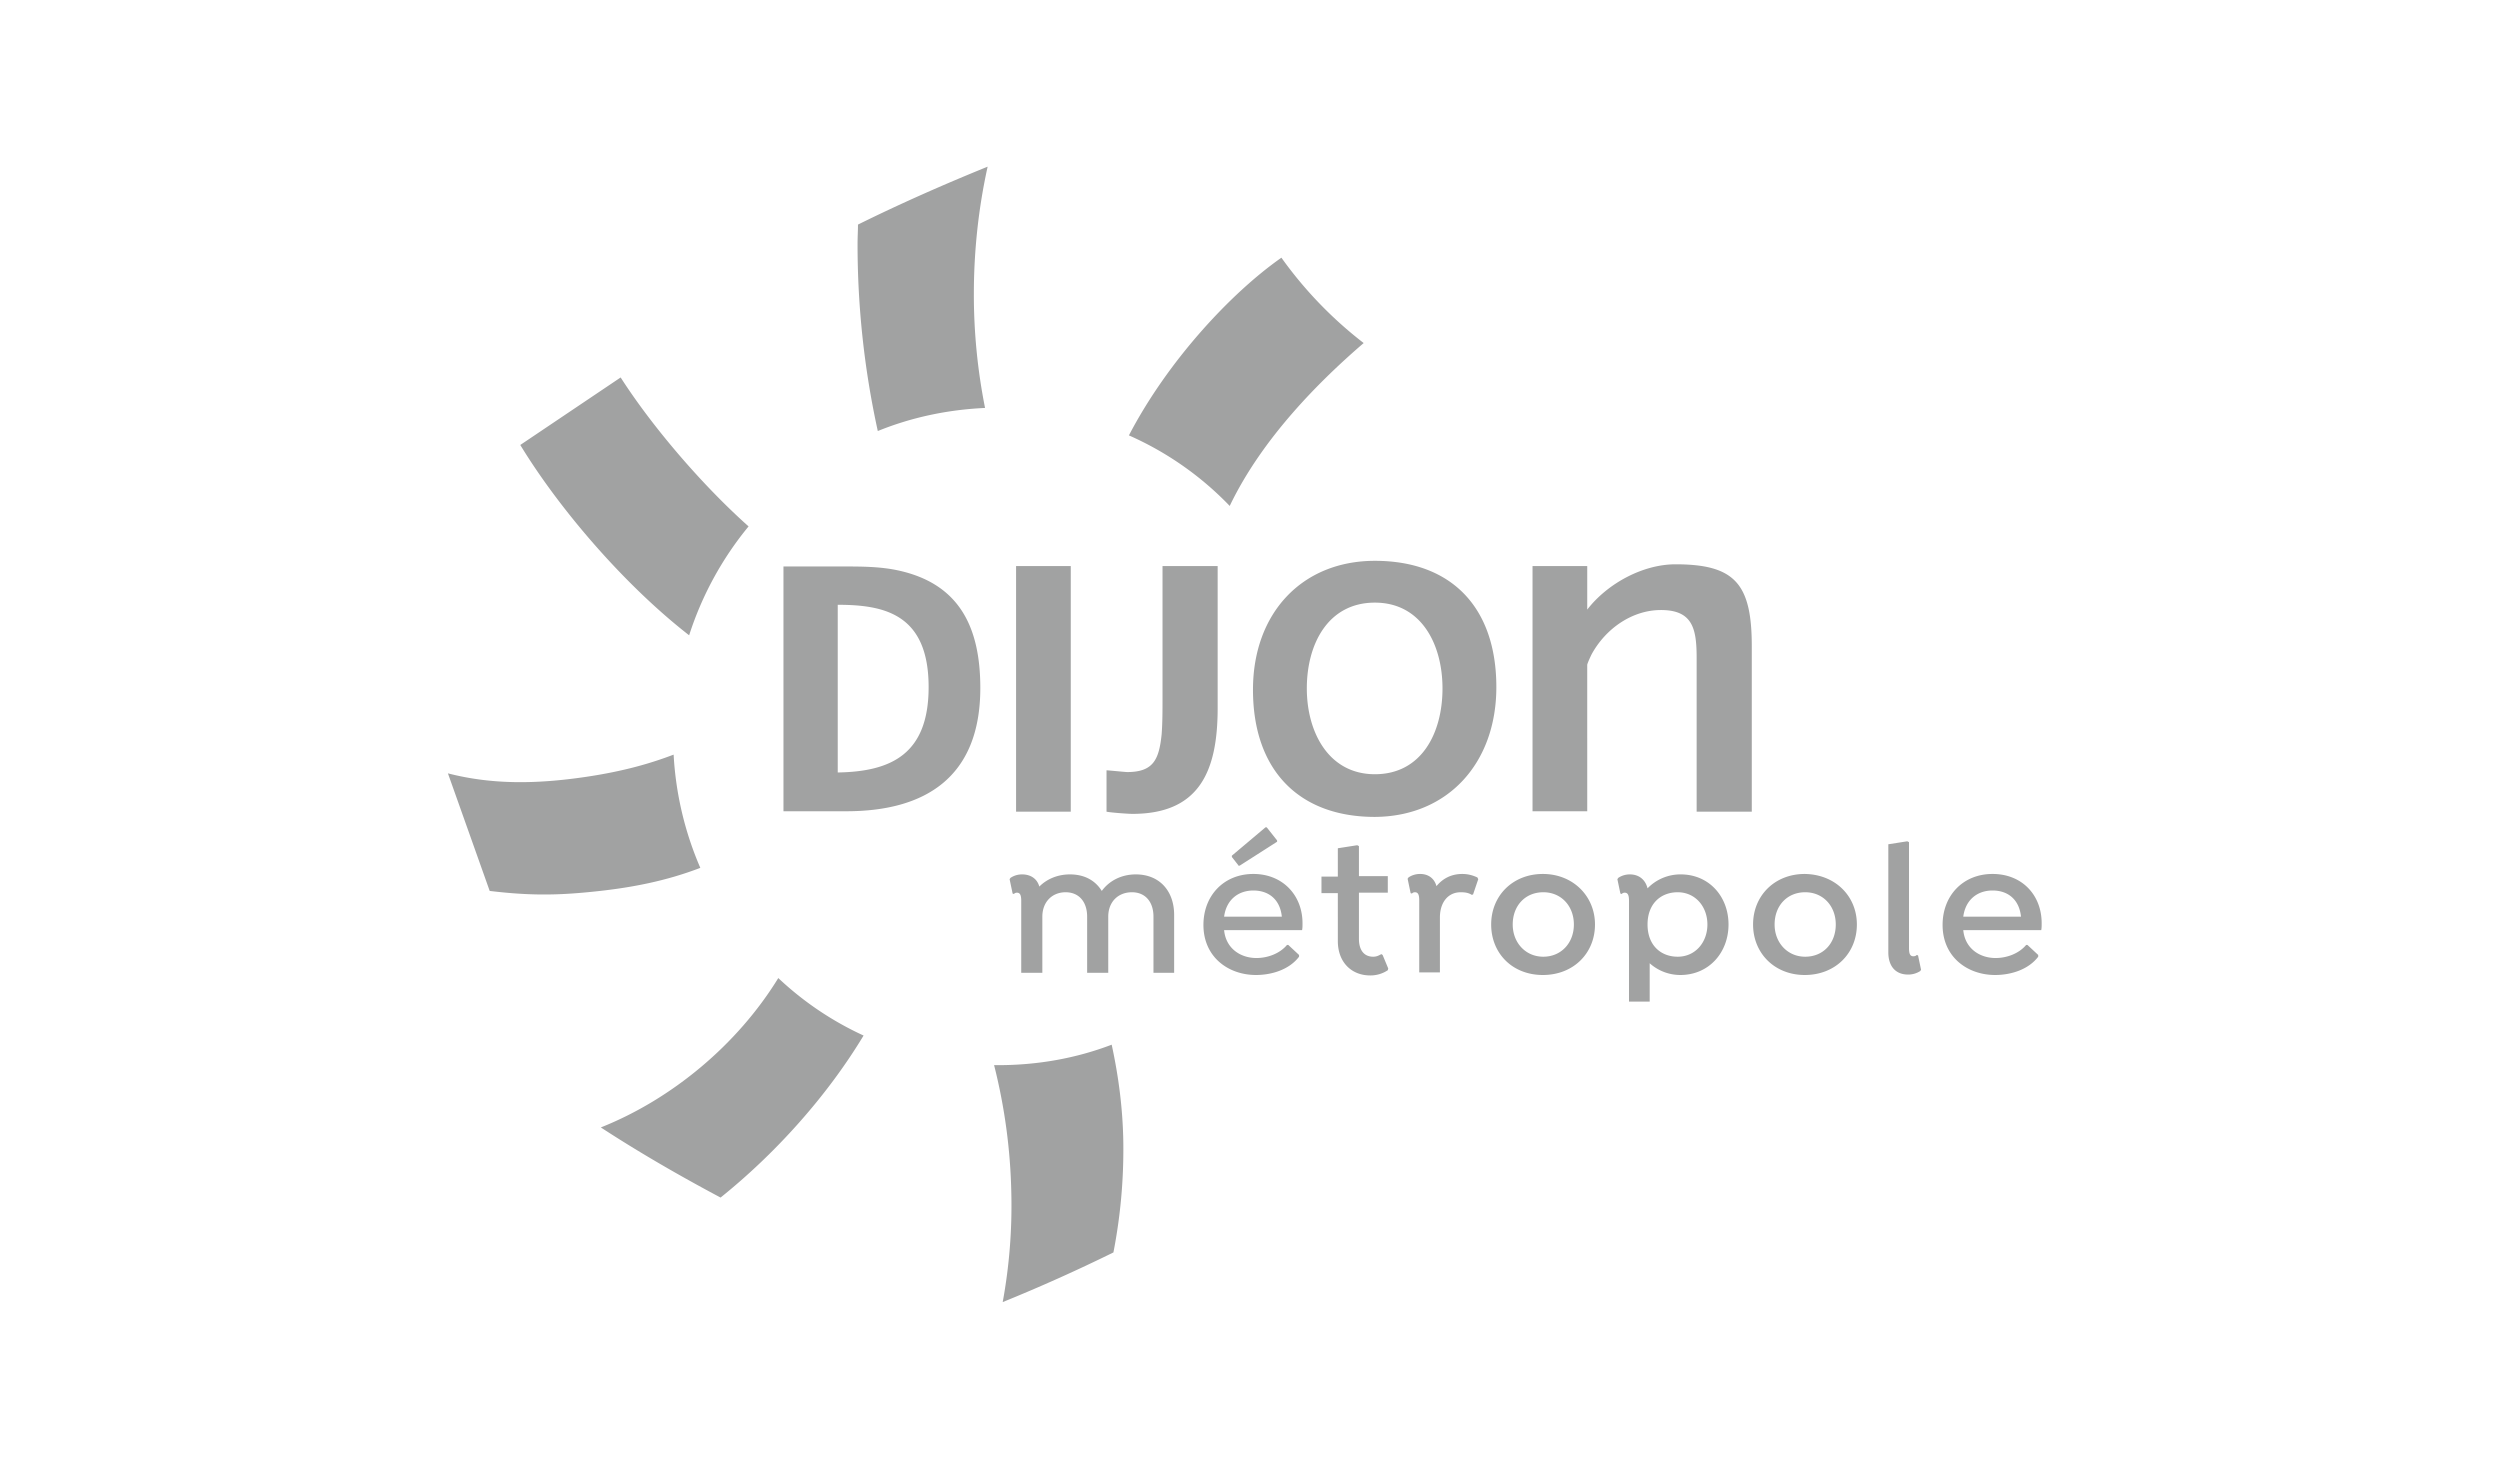<?xml version="1.0" encoding="UTF-8"?> <svg xmlns="http://www.w3.org/2000/svg" width="240" height="140" fill="none"><g clip-path="url(#a)" fill="#A1A2A2"><path d="M95.433 102.255a54.365 54.365 0 0 1 1.654 12.292A51.223 51.223 0 0 1 96.26 125a161.781 161.781 0 0 0 10.628-4.766c.661-3.387.992-6.899.951-10.495-.041-3.261-.455-6.397-1.117-9.449-3.39 1.296-7.07 1.965-10.916 1.965h-.373ZM57.68 108.234c3.721 2.425 7.567 4.641 11.495 6.732 5.21-4.181 10.173-9.659 13.729-15.554a30.444 30.444 0 0 1-8.188-5.519c-3.928 6.397-10.213 11.623-17.036 14.341ZM59.582 36.236l-9.635 6.481c3.846 6.313 10.131 13.547 16.21 18.271a31.677 31.677 0 0 1 5.706-10.453c-4.548-4.055-9.304-9.658-12.281-14.299ZM93.49 28.25c0-4.222.455-8.32 1.323-12.25-4.218 1.714-8.394 3.554-12.447 5.56 0 .586-.04 1.213-.04 1.799a83.52 83.52 0 0 0 1.943 18.02c3.184-1.296 6.657-2.049 10.296-2.216a55.788 55.788 0 0 1-1.075-10.912ZM118.053 48.57c3.142-6.564 8.725-12.083 12.86-15.637a38.896 38.896 0 0 1-7.898-8.195c-4.838 3.387-10.917 9.91-14.639 17.059a30.513 30.513 0 0 1 9.677 6.773ZM56.274 74.576c-4.797.711-9.056.753-13.274-.334l4.011 11.289c3.515.418 6.161.46 9.8.083 3.805-.376 7.154-1.045 10.42-2.3a31.682 31.682 0 0 1-2.563-10.87c-2.192.836-4.755 1.589-8.394 2.132ZM112.718 87.83v5.561h-1.985v-5.393c0-1.422-.785-2.342-2.067-2.342-1.323 0-2.274.92-2.274 2.342v5.393h-2.027v-5.393c0-1.422-.785-2.342-2.067-2.342s-2.233.92-2.233 2.342v5.393h-2.026v-6.898c0-.502-.083-.795-.414-.795a.374.374 0 0 0-.29.126l-.123-.042-.29-1.38.083-.125c.248-.168.62-.335 1.116-.335.827 0 1.448.418 1.654 1.17.703-.71 1.737-1.17 2.936-1.17 1.406 0 2.44.586 3.06 1.589.703-.962 1.861-1.589 3.267-1.589 2.274 0 3.68 1.589 3.68 3.889ZM117.515 89.294c.166 1.756 1.571 2.676 3.101 2.676 1.076 0 2.233-.418 2.936-1.255h.124l1.034.962v.167c-.951 1.255-2.646 1.756-4.135 1.756-2.646 0-5.045-1.714-5.045-4.808 0-2.801 1.944-4.892 4.797-4.892 2.812 0 4.714 2.049 4.714 4.725 0 .293 0 .46-.041.669h-7.485Zm0-1.296h5.541c-.165-1.63-1.24-2.509-2.729-2.509s-2.605.92-2.812 2.509Zm1.365-4.934-.621-.794v-.126l3.226-2.718h.124l.992 1.255v.125l-3.597 2.3h-.124v-.042ZM133.27 92.973l-.041.168a2.996 2.996 0 0 1-1.696.501c-1.736 0-3.101-1.212-3.101-3.303V85.74h-1.571v-1.589h1.571v-2.718l1.861-.292.165.084v2.884h2.771v1.59h-2.771v4.431c0 1.087.496 1.714 1.365 1.714.289 0 .496-.083.785-.25l.124.083.538 1.296ZM141.912 84.402l-.496 1.463-.124.042c-.331-.209-.661-.25-1.075-.25-1.158 0-1.985.919-1.985 2.424v5.268h-1.985v-6.898c0-.502-.082-.795-.413-.795a.375.375 0 0 0-.29.126l-.124-.042-.289-1.38.083-.125c.248-.168.62-.335 1.116-.335.786 0 1.365.418 1.571 1.17.621-.752 1.448-1.17 2.481-1.17.538 0 .993.126 1.448.335l.082.167ZM153.119 88.75c0 2.76-2.068 4.85-5.004 4.85-2.936 0-4.962-2.09-4.962-4.85s2.068-4.85 4.962-4.85c2.895 0 5.004 2.132 5.004 4.85Zm-2.027 0c0-1.756-1.199-3.094-2.936-3.094-1.736 0-2.935 1.296-2.935 3.094 0 1.756 1.24 3.094 2.935 3.094 1.696 0 2.936-1.296 2.936-3.094ZM165.938 88.75c0 2.676-1.861 4.85-4.632 4.85a4.41 4.41 0 0 1-2.936-1.128v3.679h-1.985v-9.658c0-.502-.082-.795-.413-.795a.375.375 0 0 0-.29.126l-.124-.042-.289-1.38.083-.125c.248-.168.62-.335 1.116-.335.868 0 1.489.502 1.696 1.338a4.394 4.394 0 0 1 3.184-1.338c2.729 0 4.59 2.133 4.59 4.808Zm-2.027 0c0-1.714-1.157-3.094-2.853-3.094-1.613 0-2.894 1.087-2.894 3.094 0 2.007 1.281 3.094 2.894 3.094 1.696 0 2.853-1.38 2.853-3.094ZM178.26 88.75c0 2.76-2.067 4.85-5.003 4.85-2.895 0-4.962-2.09-4.962-4.85s2.067-4.85 4.962-4.85c2.936.042 5.003 2.132 5.003 4.85Zm-2.026 0c0-1.756-1.199-3.094-2.936-3.094-1.737 0-2.936 1.296-2.936 3.094 0 1.756 1.241 3.094 2.936 3.094 1.737 0 2.936-1.296 2.936-3.094ZM181.238 81.057l1.86-.293.166.084v10.16c0 .502.082.794.413.794.166 0 .248-.041.331-.125l.124.042.29 1.38-.083.125a2.124 2.124 0 0 1-1.158.334c-1.24 0-1.902-.836-1.902-2.132V81.057h-.041ZM188.474 89.294c.165 1.756 1.571 2.676 3.101 2.676 1.075 0 2.233-.418 2.936-1.255h.124l1.034.962v.167c-.951 1.255-2.646 1.756-4.135 1.756-2.646 0-5.045-1.714-5.045-4.808 0-2.801 1.944-4.892 4.797-4.892 2.853 0 4.714 2.049 4.714 4.725 0 .292 0 .46-.041.669h-7.485Zm0-1.296h5.541c-.165-1.631-1.24-2.51-2.729-2.51s-2.605.92-2.812 2.51ZM102.794 54.34h-5.251v23.581h5.251v-23.58ZM143.649 65.964c0-7.735-4.383-12.125-11.661-12.125-6.988 0-11.702 5.017-11.702 12.376 0 7.734 4.424 12.208 11.702 12.208 6.988-.042 11.661-5.142 11.661-12.46Zm-5.169.125c0 4.307-2.026 8.237-6.492 8.237-4.425 0-6.533-4.014-6.533-8.237 0-4.306 2.067-8.237 6.533-8.237s6.492 4.014 6.492 8.237ZM162.878 77.88V63.162c0-2.8-.373-4.599-3.433-4.599-2.729 0-5.293 1.756-6.657 4.265-.083.167-.414.878-.414 1.003V77.88h-5.251V54.34h5.251v4.181c1.944-2.508 5.335-4.348 8.477-4.348 5.707 0 7.32 1.882 7.32 7.86v15.888h-5.293v-.041ZM80.423 74.159V58.06c4.466 0 8.725.878 8.725 7.903 0 6.438-3.597 8.11-8.725 8.195Zm5.79-19.4c-1.738-.377-3.557-.377-5.335-.377h-5.665V77.88h6.037c7.526 0 12.86-3.22 12.86-11.833 0-5.979-2.109-10.034-7.898-11.289ZM111.602 54.34V67.01c0 1.17 0 2.341-.083 3.47-.248 2.425-.786 3.638-3.308 3.638-.165 0-1.819-.168-1.985-.168v3.972c.372.084 2.068.21 2.481.21 6.41 0 8.188-4.056 8.188-10.16V54.34h-5.293Z"></path></g><defs><clipPath id="a"><path fill="#fff" transform="translate(43 16)" d="M0 0h153v109H0z"></path></clipPath></defs></svg> 